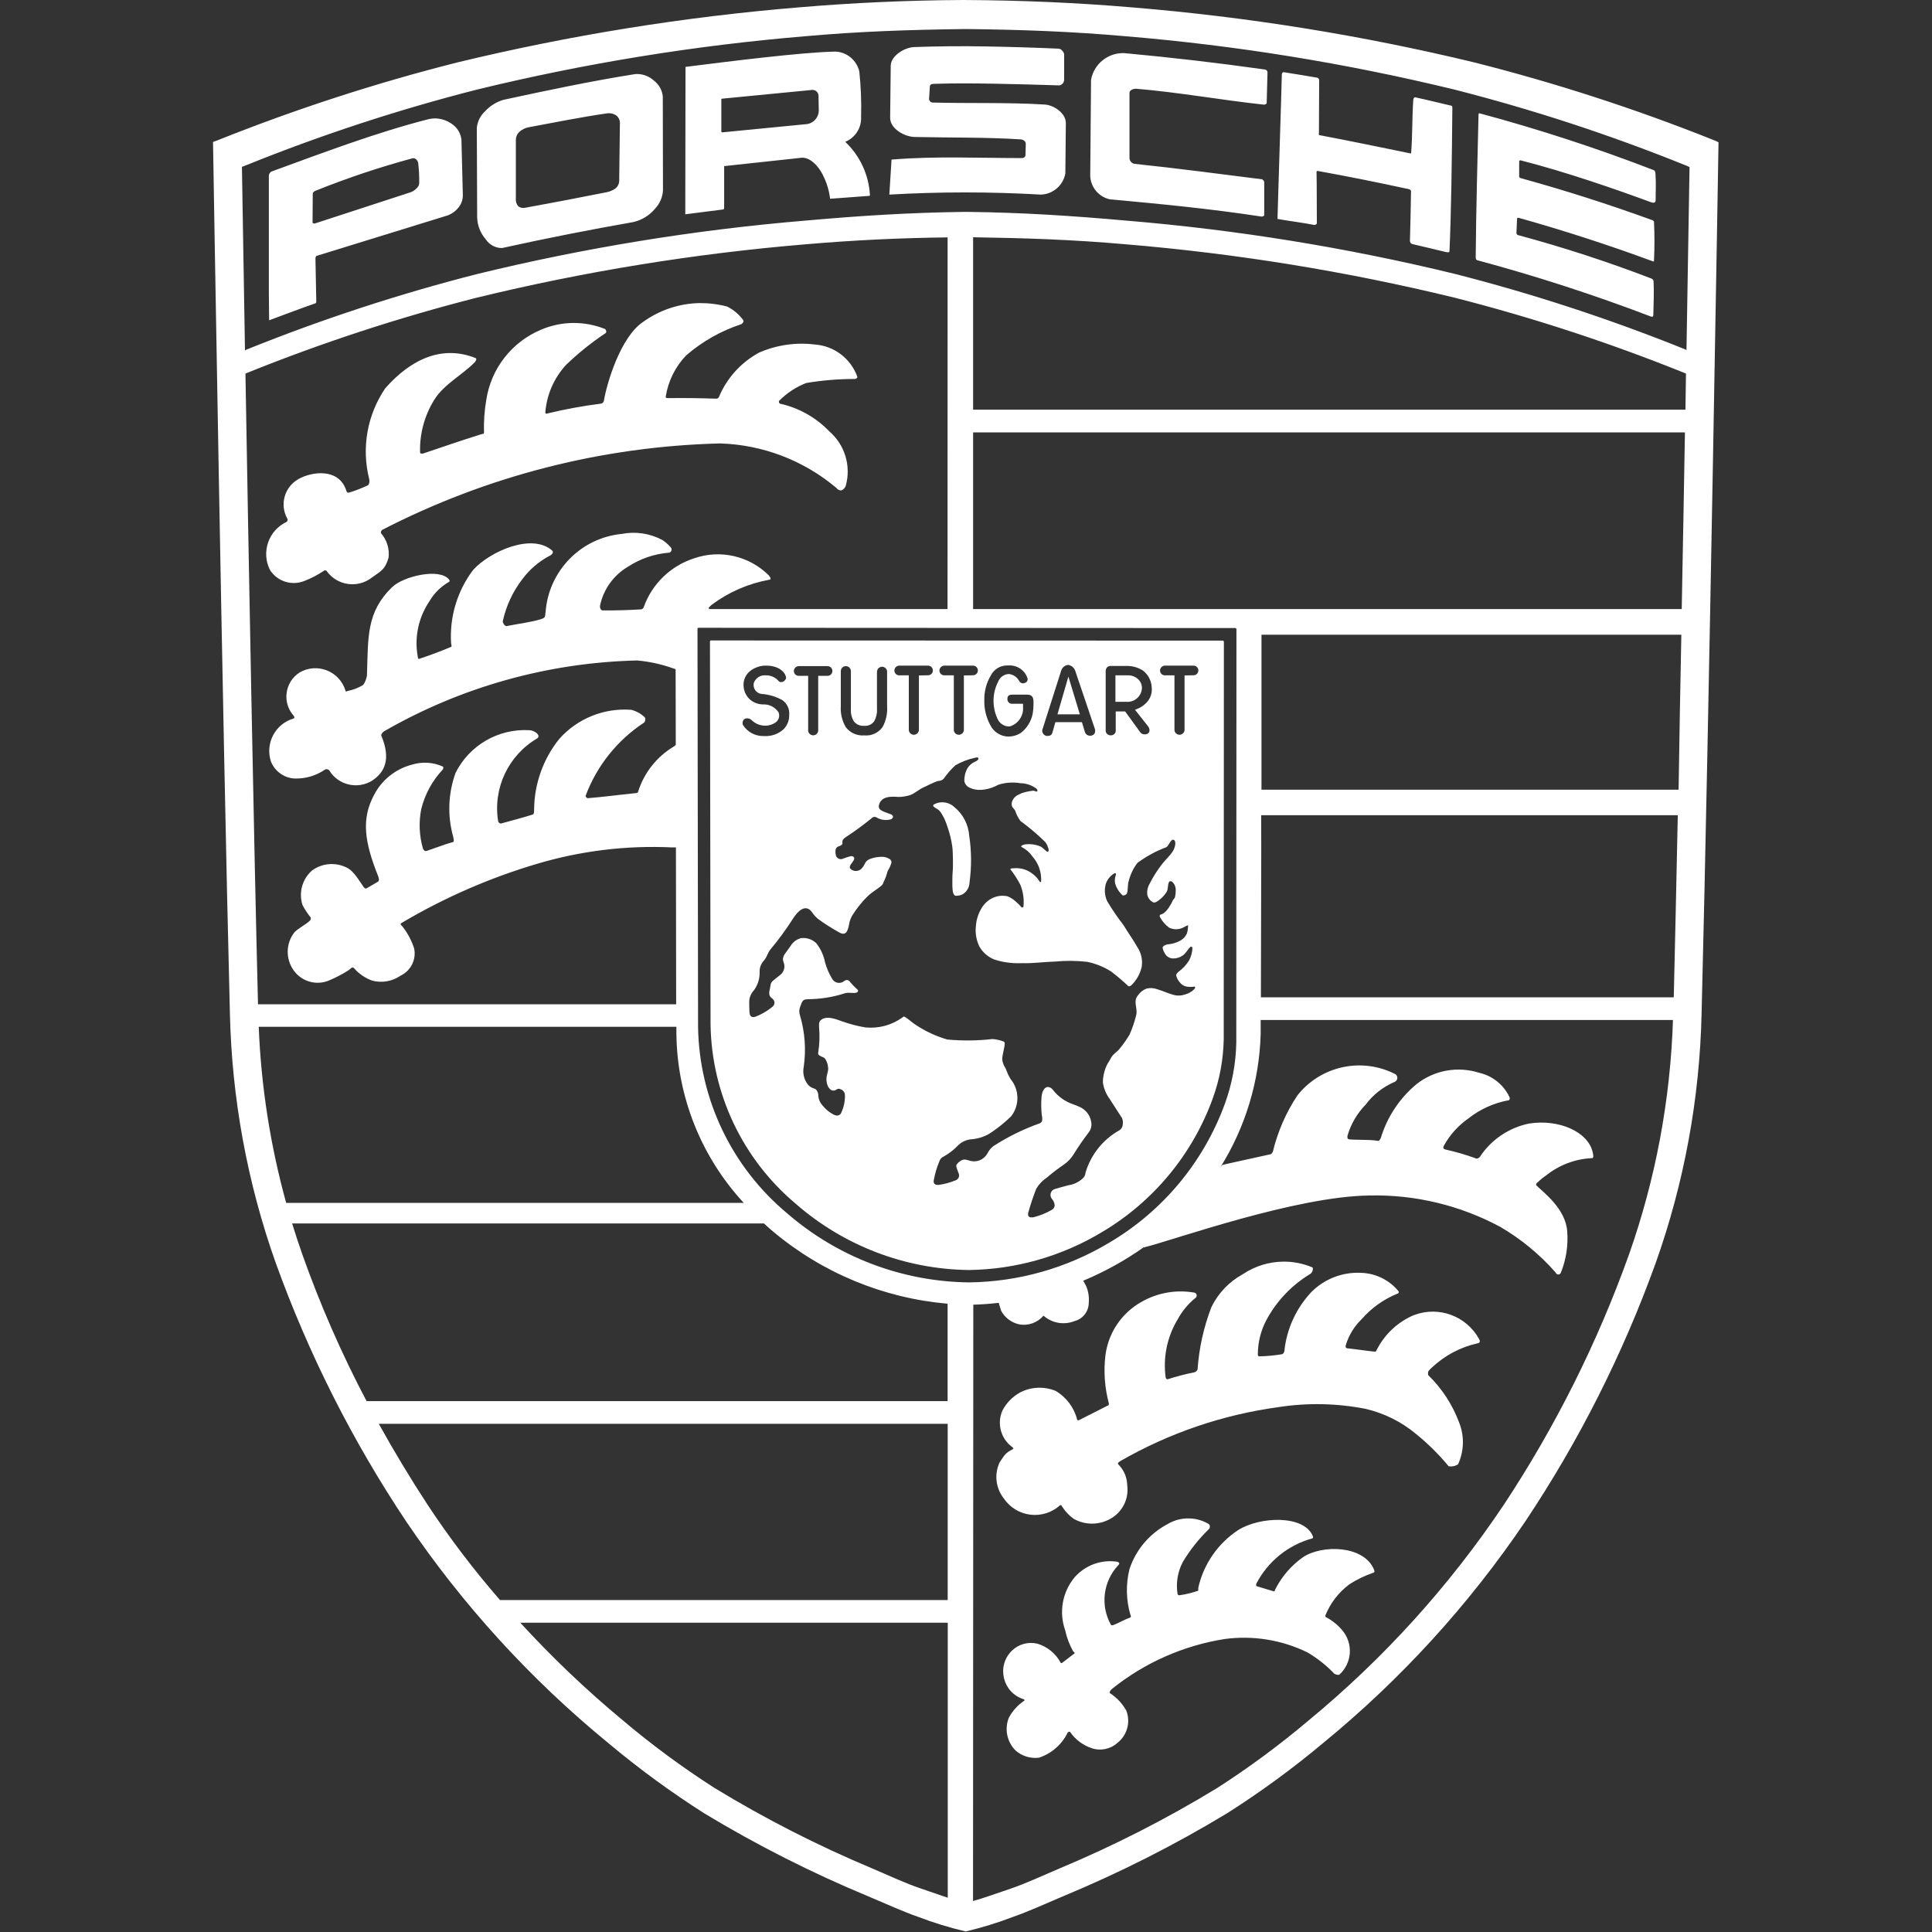 <?xml version="1.0" encoding="UTF-8"?> <svg xmlns="http://www.w3.org/2000/svg" viewBox="0 0 50.00 50.00" data-guides="{&quot;vertical&quot;:[],&quot;horizontal&quot;:[]}"><rect x="0" y="0" width="50.00" height="50.00" fill="#333333" stroke="none"/><defs></defs><path fill="#ffffff" stroke="none" fill-opacity="1" stroke-width="1" stroke-opacity="1" id="tSvg960ef90eb" title="Path 8" d="M24.934 0C23.515 0.007 22.096 0.07 20.682 0.19C17.7 0.436 14.742 0.913 11.834 1.616C9.726 2.149 7.657 2.821 5.638 3.628C5.596 3.643 5.555 3.659 5.513 3.674C5.513 3.674 5.759 18.759 5.95 26.232C6 28.432 6.4 30.61 7.136 32.684C7.987 35.044 9.121 37.292 10.514 39.378C11.97 41.533 13.733 43.465 15.745 45.112C16.532 45.772 17.362 46.379 18.228 46.93C19.587 47.751 21.006 48.469 22.473 49.078C22.958 49.282 23.381 49.477 23.764 49.609C24.165 49.762 24.575 49.888 24.993 49.986C25.41 49.887 25.821 49.761 26.222 49.607C26.601 49.475 27.028 49.282 27.513 49.075C28.979 48.467 30.397 47.749 31.756 46.928C32.623 46.377 33.454 45.77 34.242 45.11C36.254 43.463 38.016 41.532 39.472 39.378C40.865 37.292 41.999 35.044 42.85 32.684C43.587 30.61 43.987 28.432 44.037 26.232C44.227 18.759 44.475 3.682 44.475 3.682C44.436 3.662 44.396 3.644 44.356 3.628C42.337 2.821 40.266 2.149 38.158 1.616C35.25 0.914 32.292 0.438 29.31 0.192C27.896 0.072 26.477 0.008 24.934 0ZM24.934 0.752C24.974 0.752 25.014 0.752 25.053 0.752C26.467 0.769 27.736 0.815 29.142 0.939C32.008 1.178 34.852 1.64 37.648 2.32C39.675 2.837 41.666 3.489 43.606 4.272C43.647 4.287 43.686 4.304 43.725 4.324C43.699 5.903 43.672 7.481 43.646 9.06C43.633 9.052 43.62 9.045 43.606 9.039C41.666 8.257 39.676 7.605 37.65 7.088C34.854 6.408 32.009 5.947 29.142 5.709C27.736 5.584 26.474 5.501 25.059 5.484C25.019 5.484 24.979 5.484 24.939 5.484C23.524 5.503 22.252 5.584 20.846 5.709C17.979 5.949 15.135 6.412 12.34 7.094C10.313 7.612 8.322 8.264 6.381 9.047C6.367 9.053 6.353 9.06 6.34 9.068C6.314 7.485 6.287 5.901 6.261 4.318C6.301 4.302 6.341 4.287 6.381 4.272C8.321 3.489 10.311 2.837 12.338 2.32C15.135 1.639 17.98 1.176 20.848 0.937C22.254 0.812 23.522 0.771 24.934 0.752ZM25.534 1.202C24.908 1.19 24.282 1.196 23.656 1.218C23.404 1.229 23.056 1.446 23.052 1.698C23.047 2.147 23.042 2.597 23.037 3.047C23.033 3.322 23.395 3.539 23.672 3.545C24.635 3.566 25.484 3.549 26.417 3.607C26.486 3.614 26.547 3.655 26.547 3.724C26.544 3.814 26.542 3.905 26.54 3.995C26.546 4.049 26.501 4.095 26.447 4.091C25.361 4.091 24.226 4.038 23.129 4.126C23.07 4.13 23.073 4.116 23.07 4.174C23.054 4.441 23.037 4.707 23.02 4.974C23.019 4.995 23.018 5.015 23.016 5.036C24.322 4.961 25.631 4.961 26.936 5.036C27.25 5.027 27.515 4.799 27.571 4.49C27.575 4.055 27.58 3.62 27.584 3.185C27.584 2.916 27.255 2.718 27.04 2.706C26.12 2.647 25.072 2.679 24.137 2.654C24.082 2.651 24.04 2.604 24.045 2.549C24.051 2.449 24.058 2.348 24.064 2.247C24.064 2.189 24.104 2.172 24.162 2.17C25.087 2.137 26.467 2.181 27.415 2.21C27.486 2.198 27.539 2.136 27.54 2.064C27.54 1.844 27.54 1.624 27.54 1.404C27.54 1.369 27.473 1.264 27.409 1.262C27.409 1.262 27.409 1.261 27.409 1.26C26.784 1.232 26.159 1.213 25.534 1.202ZM21.619 1.335C20.738 1.352 18.826 1.595 17.741 1.731C17.739 2.987 17.737 4.243 17.735 5.498C17.735 5.514 17.735 5.53 17.735 5.546C18.061 5.505 18.387 5.463 18.713 5.421C18.722 5.42 18.729 5.416 18.734 5.409C18.739 5.403 18.741 5.396 18.741 5.388C18.741 5.025 18.741 4.662 18.741 4.299C19.398 4.228 20.055 4.157 20.713 4.086C20.886 4.055 21.088 4.182 21.246 4.438C21.373 4.655 21.453 4.895 21.483 5.144C21.808 5.12 22.132 5.096 22.456 5.072C22.477 5.072 22.518 5.072 22.514 5.051C22.485 4.526 22.257 4.032 21.875 3.67C22.136 3.564 22.3 3.305 22.285 3.024C22.296 2.632 22.28 2.24 22.239 1.85C22.171 1.557 21.915 1.346 21.619 1.335ZM29.096 1.375C28.677 1.359 28.31 1.654 28.236 2.066C28.229 2.896 28.222 3.725 28.215 4.555C28.228 4.845 28.432 5.09 28.715 5.157C29.985 5.276 31.235 5.39 32.651 5.605C32.674 5.605 32.718 5.59 32.718 5.569C32.718 5.28 32.718 4.992 32.718 4.703C32.718 4.684 32.676 4.645 32.661 4.64C31.716 4.522 30.468 4.355 29.352 4.239C29.284 4.222 29.235 4.163 29.231 4.093C29.231 3.529 29.231 2.965 29.231 2.401C29.231 2.331 29.335 2.293 29.406 2.297C30.508 2.389 31.605 2.589 32.705 2.708C32.734 2.712 32.78 2.693 32.782 2.664C32.789 2.399 32.796 2.134 32.803 1.868C32.8 1.835 32.776 1.807 32.743 1.8C31.531 1.629 30.316 1.487 29.096 1.375ZM33.22 1.868C33.195 1.868 33.174 1.897 33.174 1.92C33.161 2.491 33.08 4.955 33.063 5.611C33.063 5.63 33.063 5.649 33.063 5.667C33.386 5.723 33.742 5.767 34.007 5.821C34.036 5.825 34.08 5.805 34.08 5.776C34.076 5.344 34.08 4.843 34.072 4.451C34.072 4.424 34.084 4.422 34.113 4.426C34.881 4.565 35.646 4.718 36.408 4.884C36.425 4.884 36.517 4.899 36.517 4.947C36.51 5.399 36.502 5.78 36.489 6.232C36.488 6.269 36.511 6.302 36.546 6.315C36.848 6.384 37.135 6.455 37.42 6.523C37.498 6.54 37.51 6.525 37.512 6.498C37.558 5.559 37.575 4.053 37.587 2.783C37.587 2.766 37.581 2.741 37.566 2.737C37.248 2.664 36.948 2.587 36.623 2.518C36.594 2.512 36.577 2.56 36.575 2.591C36.544 3.055 36.556 3.487 36.521 3.949C36.521 3.966 36.521 3.974 36.502 3.97C35.731 3.812 34.909 3.641 34.144 3.497C34.123 3.493 34.132 3.455 34.134 3.433C34.136 2.979 34.138 2.526 34.14 2.072C34.138 2.042 34.116 2.016 34.086 2.01C33.797 1.96 33.508 1.913 33.22 1.868ZM16.524 1.916C16.499 1.915 16.473 1.915 16.447 1.916C15.316 2.095 14.179 2.335 13.032 2.583C12.848 2.636 12.682 2.739 12.553 2.881C12.432 2.992 12.356 3.144 12.34 3.308C12.343 4.084 12.346 4.86 12.349 5.636C12.357 5.84 12.435 6.036 12.569 6.19C12.662 6.334 12.823 6.421 12.994 6.419C14.123 6.17 15.257 5.946 16.395 5.746C16.614 5.695 16.81 5.573 16.953 5.401C17.076 5.27 17.149 5.101 17.158 4.922C17.156 4.114 17.155 3.307 17.153 2.499C17.139 2.336 17.055 2.186 16.924 2.087C16.815 1.986 16.675 1.927 16.524 1.916ZM21.017 2.326C21.102 2.322 21.176 2.385 21.183 2.47C21.186 2.602 21.188 2.733 21.19 2.864C21.187 3.034 21.065 3.178 20.898 3.21C20.161 3.282 19.424 3.354 18.686 3.426C18.68 3.421 18.674 3.415 18.668 3.41C18.668 3.127 18.668 2.844 18.668 2.562C18.674 2.559 18.68 2.556 18.686 2.554C19.458 2.479 20.229 2.404 21 2.329C21.006 2.328 21.011 2.328 21.017 2.326ZM15.768 2.93C15.825 2.932 15.881 2.948 15.931 2.976C16.006 3.024 16.049 3.108 16.043 3.197C16.037 3.686 16.031 4.175 16.025 4.663C16.029 4.749 15.99 4.83 15.922 4.882C15.848 4.933 15.762 4.966 15.673 4.98C14.982 5.118 14.289 5.25 13.596 5.376C13.533 5.391 13.466 5.379 13.413 5.34C13.364 5.282 13.342 5.207 13.35 5.132C13.35 4.628 13.35 4.124 13.35 3.62C13.351 3.544 13.381 3.472 13.434 3.418C13.504 3.354 13.59 3.31 13.684 3.293C14.288 3.18 15.079 3.024 15.7 2.935C15.722 2.931 15.745 2.93 15.768 2.93ZM38.283 2.93C38.282 2.931 38.281 2.932 38.281 2.933C38.264 2.933 38.264 2.958 38.264 2.972C38.235 4.234 38.202 5.403 38.191 6.665C38.191 6.692 38.204 6.727 38.229 6.734C39.751 7.143 41.251 7.629 42.723 8.191C42.79 8.214 42.788 8.164 42.788 8.146C42.794 7.858 42.809 7.567 42.794 7.279C42.79 7.249 42.77 7.222 42.742 7.21C41.61 6.775 40.456 6.399 39.285 6.084C39.261 6.076 39.245 6.054 39.245 6.03C39.251 5.905 39.256 5.78 39.262 5.655C39.262 5.638 39.291 5.634 39.307 5.638C40.481 5.968 41.642 6.344 42.786 6.767C42.806 6.773 42.806 6.746 42.806 6.727C42.821 6.403 42.821 6.077 42.806 5.753C42.805 5.728 42.788 5.706 42.765 5.699C41.643 5.29 40.505 4.927 39.353 4.609C39.337 4.605 39.316 4.588 39.316 4.572C39.316 4.438 39.316 4.305 39.316 4.172C39.316 4.155 39.343 4.145 39.359 4.151C40.534 4.451 41.825 4.901 42.723 5.232C42.802 5.261 42.848 5.249 42.848 5.176C42.848 4.849 42.861 4.826 42.844 4.501C42.84 4.459 42.836 4.418 42.798 4.403C41.32 3.832 39.812 3.341 38.283 2.93ZM11.27 3.064C11.211 3.063 11.152 3.07 11.095 3.083C9.741 3.428 8.381 3.945 7.021 4.441C6.983 4.464 6.96 4.505 6.958 4.549C6.958 5.567 6.958 6.584 6.958 7.602C6.96 7.831 6.963 8.06 6.965 8.289C6.965 8.289 7.946 7.921 8.158 7.852C8.185 7.844 8.185 7.817 8.185 7.787C8.178 7.426 8.171 7.065 8.164 6.704C8.164 6.673 8.168 6.627 8.198 6.621C9.326 6.273 10.454 5.924 11.582 5.576C11.696 5.534 11.796 5.461 11.87 5.365C11.943 5.273 11.982 5.158 11.978 5.04C11.966 4.566 11.954 4.092 11.942 3.618C11.925 3.451 11.834 3.301 11.695 3.208C11.57 3.119 11.422 3.069 11.27 3.064ZM10.674 4.097C10.749 4.076 10.82 4.161 10.824 4.228C10.844 4.401 10.852 4.575 10.849 4.749C10.847 4.843 10.711 4.951 10.62 4.978C9.798 5.246 8.976 5.514 8.154 5.782C8.131 5.79 8.089 5.782 8.089 5.757C8.091 5.508 8.092 5.26 8.094 5.011C8.094 4.976 8.135 4.947 8.168 4.936C8.986 4.607 9.823 4.327 10.674 4.097ZM25.184 6.14C26.544 6.161 27.779 6.202 29.142 6.323C32.008 6.562 34.851 7.024 37.645 7.704C39.673 8.221 41.664 8.873 43.604 9.656C43.614 9.66 43.624 9.665 43.633 9.67C43.628 9.981 43.623 10.292 43.619 10.603C37.474 10.603 31.329 10.603 25.184 10.603C25.184 9.116 25.184 7.628 25.184 6.14ZM24.524 6.144C24.523 9.35 24.523 12.556 24.522 15.762C22.476 15.762 20.43 15.762 18.384 15.762C18.295 15.754 18.353 15.714 18.416 15.654C18.855 15.325 19.365 15.103 19.905 15.004C19.951 15 19.963 14.975 19.898 14.892C19.391 14.385 18.638 14.214 17.962 14.45C17.357 14.645 16.877 15.109 16.662 15.706C16.653 15.745 16.618 15.772 16.579 15.771C16.253 15.791 15.926 15.8 15.6 15.798C15.548 15.798 15.523 15.731 15.527 15.681C15.613 15.26 15.872 14.894 16.241 14.673C16.564 14.46 16.936 14.332 17.322 14.302C17.378 14.285 17.4 14.217 17.364 14.171C17.3 14.097 17.227 14.032 17.145 13.977C16.824 13.804 16.453 13.748 16.095 13.817C15.038 13.919 14.206 14.765 14.121 15.825C14.1 15.95 14.133 15.979 14.011 16.02C13.777 16.1 13.34 16.154 13.107 16.204C13.065 16.21 13.002 16.114 13.013 16.073C13.1 15.677 13.273 15.306 13.521 14.985C13.71 14.732 13.953 14.525 14.233 14.379C14.288 14.352 14.338 14.288 14.288 14.246C13.761 13.788 12.682 14.271 12.246 14.748C11.835 15.291 11.632 15.963 11.674 16.643C11.674 16.677 11.703 16.729 11.674 16.741C11.401 16.857 11.123 16.961 10.841 17.053C10.816 17.06 10.812 16.995 10.807 16.97C10.724 16.478 10.834 15.973 11.114 15.56C11.236 15.351 11.411 15.178 11.622 15.058C11.643 15.046 11.638 15.021 11.622 15C11.382 14.69 10.437 14.912 10.147 15.196C9.481 15.845 9.529 16.477 9.497 17.48C9.495 17.528 9.435 17.712 9.381 17.737C9.262 17.807 9.133 17.856 8.998 17.882C8.954 17.895 8.95 17.912 8.939 17.868C8.785 17.367 8.204 17.14 7.752 17.405C7.373 17.649 7.297 18.172 7.592 18.514C7.623 18.549 7.633 18.584 7.585 18.599C7.116 18.743 6.858 19.245 7.013 19.711C7.115 19.965 7.356 20.136 7.629 20.148C7.903 20.156 8.173 20.077 8.4 19.924C8.44 19.895 8.496 19.904 8.525 19.944C8.759 20.321 9.254 20.436 9.631 20.203C9.968 19.98 10.118 19.634 9.868 19.038C9.854 19.005 9.91 18.943 9.939 18.926C11.934 17.777 14.185 17.147 16.487 17.093C16.811 17.121 17.131 17.192 17.437 17.303C17.453 17.307 17.469 17.312 17.485 17.32C17.486 17.973 17.487 18.627 17.489 19.28C17.467 19.3 17.443 19.317 17.418 19.332C16.991 19.594 16.671 20 16.518 20.477C16.51 20.513 16.506 20.521 16.445 20.527C16.043 20.567 15.614 20.625 15.214 20.657C15.191 20.661 15.148 20.617 15.156 20.594C15.446 19.819 15.975 19.157 16.666 18.703C16.703 18.666 16.711 18.61 16.687 18.564C16.589 18.47 16.468 18.403 16.337 18.37C15.632 18.316 14.943 18.595 14.473 19.124C14.058 19.641 13.829 20.283 13.823 20.946C13.821 20.992 13.829 21.067 13.784 21.081C13.525 21.163 13.24 21.236 12.971 21.311C12.94 21.319 12.898 21.288 12.892 21.254C12.753 20.399 13.156 19.546 13.904 19.109C14.011 19.026 13.825 18.897 13.692 18.897C12.895 18.854 12.148 19.287 11.79 20.001C11.598 20.531 11.576 21.109 11.728 21.652C11.734 21.7 11.768 21.783 11.715 21.796C11.551 21.835 11.164 21.983 11.043 22.021C10.999 22.035 10.97 22.015 10.945 21.958C10.85 21.628 10.835 21.279 10.901 20.942C10.995 20.557 11.188 20.204 11.459 19.915C11.476 19.894 11.482 19.849 11.459 19.838C11.212 19.726 10.932 19.708 10.672 19.786C10.242 19.895 9.88 20.183 9.678 20.578C9.347 21.196 9.433 21.792 9.785 22.671C9.801 22.712 9.822 22.791 9.785 22.816C9.69 22.872 9.595 22.927 9.499 22.983C9.464 23.01 9.433 22.987 9.408 22.952C9.293 22.789 9.149 22.531 8.97 22.452C8.683 22.309 8.339 22.337 8.079 22.525C7.823 22.747 7.725 23.1 7.829 23.422C7.887 23.535 7.957 23.641 8.037 23.739C8.058 23.768 8.035 23.814 8.01 23.837C7.887 23.945 7.719 24.024 7.619 24.129C7.396 24.415 7.388 24.814 7.598 25.11C7.808 25.41 8.202 25.517 8.535 25.366C8.703 25.294 8.864 25.209 9.018 25.112C9.075 25.074 9.112 25.005 9.164 25.059C9.29 25.203 9.451 25.313 9.631 25.378C9.883 25.446 10.153 25.398 10.368 25.249C10.633 25.123 10.778 24.832 10.718 24.545C10.652 24.342 10.552 24.151 10.42 23.983C10.351 23.91 10.347 23.914 10.42 23.87C11.507 23.229 12.668 22.722 13.877 22.362C15.018 22.02 16.208 21.874 17.397 21.931C17.429 21.931 17.461 21.931 17.493 21.931C17.495 23.284 17.497 24.637 17.499 25.991C13.892 25.991 10.285 25.991 6.677 25.991C6.565 21.548 6.436 14.515 6.352 9.67C6.362 9.665 6.372 9.66 6.381 9.656C8.321 8.873 10.311 8.221 12.338 7.704C15.133 7.024 17.977 6.562 20.844 6.323C22.069 6.217 23.297 6.157 24.526 6.144C24.526 6.144 24.525 6.144 24.524 6.144ZM18.093 7.844C17.574 7.856 17.071 8.024 16.649 8.327C16.054 8.718 15.7 9.937 15.629 10.372C15.621 10.413 15.587 10.444 15.546 10.447C15.072 10.507 14.602 10.594 14.138 10.707C14.123 10.71 14.113 10.687 14.113 10.672C14.149 10.214 14.338 9.781 14.65 9.443C14.967 9.138 15.31 8.862 15.677 8.618C15.704 8.596 15.685 8.525 15.652 8.512C15.117 8.299 14.52 8.308 13.992 8.537C13.242 8.855 12.71 9.538 12.586 10.343C12.537 10.625 12.517 10.911 12.526 11.197C12.53 11.232 12.463 11.234 12.432 11.245C11.919 11.405 11.382 11.593 10.953 11.736C10.932 11.745 10.872 11.741 10.872 11.716C10.856 11.235 10.983 10.76 11.236 10.351C11.486 9.945 11.951 9.716 12.288 9.374C12.311 9.35 12.347 9.283 12.311 9.268C11.457 8.925 10.651 9.277 9.97 10.049C9.504 10.735 9.352 11.586 9.553 12.39C9.572 12.465 9.553 12.546 9.514 12.563C9.359 12.636 9.199 12.698 9.035 12.748C9.004 12.759 8.971 12.739 8.966 12.707C8.773 12.09 8.05 12.211 7.723 12.399C7.363 12.601 7.234 13.056 7.433 13.417C7.454 13.448 7.444 13.49 7.412 13.509C6.948 13.73 6.756 14.29 6.986 14.75C7.175 15.047 7.55 15.167 7.877 15.035C8.057 14.966 8.229 14.876 8.389 14.767C8.41 14.756 8.435 14.76 8.452 14.775C8.724 15.159 9.263 15.235 9.631 14.942C9.87 14.771 9.964 14.742 10.056 14.433C10.083 14.208 10.015 13.982 9.868 13.809C9.843 13.788 9.866 13.725 9.895 13.711C12.602 12.316 15.59 11.552 18.634 11.476C19.739 11.509 20.801 11.915 21.646 12.628C21.675 12.67 21.724 12.694 21.775 12.692C21.827 12.671 21.868 12.628 21.887 12.576C22.032 12.062 21.866 11.512 21.463 11.164C21.118 10.804 20.674 10.555 20.188 10.447C20.163 10.441 20.146 10.387 20.167 10.37C20.365 10.17 20.603 10.014 20.865 9.912C21.281 9.842 21.703 9.807 22.125 9.808C22.154 9.806 22.198 9.777 22.187 9.749C22.019 9.279 21.588 8.952 21.09 8.916C20.599 8.855 20.1 8.927 19.646 9.125C19.178 9.378 18.81 9.785 18.605 10.276C18.593 10.302 18.567 10.318 18.538 10.318C18.126 10.303 17.714 10.298 17.301 10.303C17.272 10.303 17.228 10.303 17.228 10.274C17.289 9.869 17.474 9.492 17.759 9.197C18.174 8.838 18.655 8.565 19.176 8.393C19.215 8.381 19.259 8.319 19.236 8.287C19.127 8.137 18.984 8.016 18.817 7.933C18.582 7.871 18.339 7.842 18.093 7.844ZM25.184 11.191C31.325 11.191 37.466 11.191 43.606 11.191C43.581 12.619 43.554 14.175 43.523 15.762C37.41 15.762 31.297 15.762 25.184 15.762C25.184 14.238 25.184 12.714 25.184 11.191ZM18.08 16.247C22.708 16.25 27.336 16.252 31.964 16.254C31.981 16.252 31.996 16.264 31.999 16.281C31.998 19.848 31.996 23.415 31.995 26.982C31.985 27.525 31.884 28.063 31.697 28.573C31.144 30.082 30.084 31.352 28.698 32.166C27.602 32.821 26.351 33.174 25.074 33.188C23.343 33.167 21.675 32.533 20.367 31.397C18.938 30.204 18.098 28.448 18.066 26.586C18.061 23.153 18.056 19.72 18.051 16.287C18.051 16.26 18.053 16.247 18.08 16.247ZM32.647 16.427C36.269 16.427 39.891 16.427 43.513 16.427C43.487 17.77 43.46 19.126 43.442 20.438C39.843 20.438 36.245 20.438 32.647 20.438C32.647 19.4 32.647 18.362 32.647 17.324C32.647 17.025 32.647 16.726 32.647 16.427ZM18.403 16.575C18.376 16.575 18.374 16.585 18.374 16.612C18.379 19.912 18.384 23.212 18.389 26.511C18.415 28.301 19.216 29.991 20.584 31.145C21.826 32.235 23.416 32.846 25.068 32.868C26.288 32.853 27.481 32.513 28.525 31.883C29.851 31.096 30.862 29.875 31.387 28.425C31.565 27.935 31.66 27.418 31.67 26.896C31.672 23.467 31.673 20.037 31.674 16.608C31.673 16.59 31.658 16.578 31.641 16.579C27.228 16.577 22.816 16.576 18.403 16.575ZM27.642 17.208C27.643 17.208 27.643 17.208 27.644 17.208C27.727 17.22 27.797 17.277 27.825 17.355C27.993 17.852 28.161 18.348 28.329 18.845C28.35 18.892 28.348 18.945 28.323 18.991C28.296 19.024 28.254 19.042 28.211 19.04C28.152 19.042 28.099 19.005 28.079 18.949C28.053 18.862 28.027 18.775 28 18.689C27.771 18.689 27.542 18.689 27.313 18.689C27.288 18.777 27.263 18.866 27.238 18.955C27.217 19.038 27.155 19.047 27.09 19.047C27.053 19.041 27.019 19.02 26.998 18.988C26.974 18.958 26.966 18.917 26.978 18.88C27.139 18.375 27.3 17.869 27.461 17.364C27.483 17.279 27.555 17.217 27.642 17.208ZM26.053 17.222C26.069 17.221 26.085 17.221 26.101 17.222C26.319 17.208 26.52 17.342 26.59 17.549C26.608 17.601 26.578 17.657 26.526 17.672C26.474 17.699 26.41 17.681 26.38 17.63C26.326 17.525 26.223 17.454 26.105 17.443C25.979 17.451 25.87 17.533 25.828 17.651C25.755 17.794 25.715 17.953 25.713 18.114C25.709 18.277 25.742 18.439 25.809 18.588C25.86 18.721 25.989 18.806 26.13 18.801C26.351 18.736 26.495 18.524 26.476 18.295C26.476 18.268 26.476 18.241 26.476 18.214C26.382 18.214 26.288 18.214 26.195 18.214C26.122 18.217 26.064 18.154 26.072 18.082C26.072 18.035 26.086 17.978 26.195 17.978C26.328 17.978 26.461 17.978 26.594 17.978C26.728 17.978 26.747 18.078 26.747 18.166C26.749 18.272 26.741 18.378 26.724 18.482C26.682 18.678 26.571 18.853 26.411 18.974C26.317 19.031 26.209 19.061 26.099 19.063C25.897 19.06 25.714 18.943 25.626 18.761C25.52 18.563 25.467 18.34 25.474 18.116C25.47 17.893 25.527 17.674 25.641 17.483C25.719 17.326 25.878 17.226 26.053 17.222ZM19.83 17.226C19.832 17.226 19.835 17.226 19.838 17.226C20.219 17.231 20.344 17.458 20.344 17.539C20.344 17.612 20.217 17.705 20.146 17.62C20.064 17.526 19.944 17.474 19.819 17.478C19.681 17.464 19.552 17.547 19.507 17.678C19.48 17.811 19.569 17.939 19.703 17.959C19.898 17.971 20.089 18.028 20.259 18.126C20.258 18.126 20.257 18.126 20.257 18.126C20.374 18.213 20.438 18.355 20.425 18.501C20.429 18.636 20.378 18.767 20.286 18.866C20.148 18.996 19.961 19.062 19.771 19.049C19.55 19.057 19.341 18.946 19.224 18.757C19.215 18.736 19.203 18.626 19.294 18.595C19.357 18.58 19.423 18.601 19.465 18.649C19.554 18.731 19.669 18.777 19.79 18.78C19.902 18.784 20.012 18.747 20.098 18.676C20.163 18.613 20.183 18.517 20.148 18.434C20.06 18.3 19.907 18.223 19.746 18.23C19.613 18.23 19.485 18.177 19.388 18.084C19.283 17.976 19.231 17.827 19.244 17.676C19.258 17.537 19.335 17.412 19.453 17.337C19.564 17.263 19.696 17.224 19.83 17.226ZM23.264 17.226C23.265 17.226 23.266 17.226 23.266 17.226C23.27 17.226 23.275 17.226 23.279 17.226C23.525 17.226 23.772 17.226 24.018 17.226C24.114 17.226 24.174 17.331 24.126 17.414C24.104 17.453 24.063 17.476 24.018 17.476C23.939 17.478 23.86 17.479 23.781 17.48C23.781 17.954 23.781 18.427 23.781 18.901C23.768 19.001 23.652 19.05 23.571 18.989C23.543 18.968 23.525 18.936 23.52 18.901C23.52 18.427 23.52 17.953 23.52 17.478C23.44 17.478 23.359 17.478 23.279 17.478C23.183 17.484 23.116 17.383 23.16 17.297C23.18 17.257 23.22 17.231 23.264 17.226ZM24.43 17.226C24.431 17.226 24.432 17.226 24.433 17.226C24.437 17.226 24.441 17.226 24.445 17.226C24.691 17.226 24.937 17.226 25.182 17.226C25.279 17.226 25.339 17.331 25.291 17.414C25.268 17.453 25.227 17.476 25.182 17.476C25.103 17.478 25.024 17.479 24.945 17.48C24.945 17.954 24.945 18.427 24.945 18.901C24.932 19.001 24.816 19.05 24.735 18.989C24.707 18.968 24.689 18.936 24.685 18.901C24.685 18.427 24.685 17.953 24.685 17.478C24.605 17.478 24.525 17.478 24.445 17.478C24.349 17.484 24.283 17.383 24.326 17.297C24.346 17.257 24.386 17.231 24.43 17.226ZM30.137 17.226C30.139 17.226 30.14 17.226 30.141 17.226C30.145 17.226 30.15 17.226 30.154 17.226C30.399 17.226 30.644 17.226 30.889 17.226C30.985 17.226 31.045 17.331 30.997 17.414C30.975 17.453 30.934 17.476 30.889 17.476C30.811 17.478 30.733 17.479 30.656 17.48C30.656 17.954 30.656 18.427 30.656 18.901C30.643 19.001 30.527 19.05 30.446 18.989C30.418 18.968 30.4 18.936 30.395 18.901C30.395 18.427 30.395 17.953 30.395 17.478C30.315 17.478 30.234 17.478 30.154 17.478C30.058 17.484 29.991 17.383 30.035 17.297C30.055 17.257 30.095 17.231 30.137 17.226ZM28.727 17.235C28.735 17.234 28.744 17.234 28.752 17.235C28.884 17.235 29.016 17.235 29.148 17.235C29.301 17.23 29.452 17.272 29.581 17.355C29.715 17.459 29.797 17.616 29.806 17.785C29.824 17.938 29.77 18.09 29.658 18.197C29.59 18.267 29.507 18.32 29.415 18.353C29.401 18.358 29.387 18.363 29.373 18.368C29.483 18.507 29.592 18.645 29.702 18.784C29.732 18.816 29.748 18.858 29.75 18.901C29.746 18.968 29.702 19.005 29.625 19.005C29.579 19.007 29.535 18.986 29.508 18.949C29.378 18.77 29.248 18.591 29.119 18.412C29.038 18.412 28.956 18.412 28.875 18.412C28.875 18.571 28.875 18.731 28.875 18.89C28.886 18.968 28.822 19.036 28.744 19.03C28.667 19.033 28.606 18.967 28.615 18.89C28.615 18.387 28.615 17.882 28.615 17.378C28.613 17.341 28.624 17.304 28.648 17.274C28.669 17.252 28.697 17.238 28.727 17.235ZM20.667 17.239C20.669 17.239 20.671 17.239 20.673 17.239C20.921 17.239 21.169 17.239 21.417 17.239C21.514 17.239 21.574 17.344 21.526 17.428C21.503 17.467 21.462 17.491 21.417 17.491C21.336 17.491 21.256 17.491 21.175 17.491C21.175 17.966 21.175 18.441 21.175 18.916C21.163 19.016 21.046 19.065 20.966 19.003C20.938 18.982 20.919 18.95 20.915 18.916C20.915 18.441 20.915 17.966 20.915 17.491C20.834 17.491 20.754 17.491 20.673 17.491C20.577 17.493 20.514 17.391 20.56 17.306C20.582 17.267 20.622 17.242 20.667 17.239ZM21.881 17.239C21.883 17.239 21.884 17.239 21.885 17.239C21.96 17.236 22.022 17.297 22.021 17.372C22.021 17.699 22.021 18.026 22.021 18.353C22.014 18.463 22.04 18.573 22.098 18.668C22.161 18.749 22.26 18.793 22.362 18.784C22.464 18.794 22.563 18.75 22.623 18.668C22.677 18.573 22.703 18.464 22.696 18.355C22.696 18.027 22.696 17.698 22.696 17.37C22.696 17.37 22.697 17.37 22.698 17.37C22.71 17.27 22.827 17.221 22.907 17.282C22.935 17.303 22.954 17.335 22.958 17.37C22.958 17.67 22.958 17.97 22.958 18.27C22.972 18.459 22.932 18.649 22.841 18.816C22.733 18.968 22.552 19.05 22.366 19.032C22.18 19.047 21.999 18.966 21.887 18.816C21.791 18.651 21.747 18.46 21.76 18.27C21.76 17.97 21.76 17.67 21.76 17.37C21.76 17.302 21.813 17.244 21.881 17.239ZM28.867 17.478C28.867 17.706 28.867 17.934 28.867 18.162C28.957 18.162 29.047 18.162 29.137 18.162C29.356 18.186 29.548 18.019 29.554 17.799C29.552 17.712 29.513 17.63 29.448 17.572C29.374 17.506 29.276 17.472 29.177 17.478C29.074 17.478 28.97 17.478 28.867 17.478ZM27.65 17.51C27.556 17.835 27.462 18.161 27.367 18.486C27.56 18.486 27.753 18.486 27.946 18.486C27.848 18.161 27.749 17.835 27.65 17.51ZM25.276 19.603C25.299 19.603 25.32 19.607 25.322 19.626C25.326 19.663 25.289 19.686 25.234 19.713C25.154 19.747 25.085 19.805 25.039 19.88C24.981 19.983 24.953 20.101 24.957 20.219C24.973 20.291 25.022 20.352 25.089 20.384C25.181 20.427 25.282 20.447 25.384 20.442C25.542 20.433 25.695 20.388 25.832 20.311C26.018 20.251 26.215 20.237 26.407 20.269C26.552 20.271 26.693 20.317 26.811 20.401C26.861 20.436 26.853 20.48 26.834 20.484C26.805 20.494 26.774 20.459 26.742 20.463C26.642 20.473 26.543 20.494 26.447 20.525C26.322 20.582 26.265 20.602 26.205 20.713C26.181 20.76 26.176 20.814 26.19 20.865C26.211 20.915 26.263 20.948 26.274 20.984C26.304 21.077 26.349 21.165 26.407 21.244C26.426 21.262 26.447 21.278 26.47 21.292C26.677 21.447 26.873 21.616 27.057 21.798C27.097 21.857 27.125 21.922 27.14 21.992C27.146 22.017 27.125 22.054 27.103 22.044C27.076 22.026 27.051 22.006 27.028 21.983C26.996 21.95 26.959 21.922 26.917 21.902C26.801 21.855 26.675 21.837 26.551 21.85C26.494 21.85 26.382 21.9 26.447 21.925C26.557 21.981 26.651 22.064 26.721 22.167C26.878 22.344 26.958 22.576 26.944 22.812C26.944 22.825 26.919 22.833 26.913 22.825C26.859 22.735 26.787 22.658 26.701 22.598C26.574 22.505 26.42 22.46 26.263 22.469C26.232 22.471 26.138 22.469 26.149 22.498C26.247 22.622 26.332 22.755 26.405 22.896C26.48 23.077 26.508 23.275 26.486 23.47C26.484 23.481 26.445 23.491 26.438 23.481C26.39 23.423 26.336 23.37 26.278 23.323C26.22 23.271 26.154 23.229 26.082 23.198C25.938 23.164 25.787 23.185 25.657 23.256C25.542 23.319 25.448 23.415 25.387 23.531C25.313 23.662 25.268 23.808 25.257 23.958C25.234 24.141 25.265 24.327 25.345 24.493C25.433 24.65 25.573 24.771 25.741 24.835C25.965 24.906 26.201 24.937 26.436 24.926C26.726 24.937 27.015 24.893 27.305 24.885C27.579 24.859 27.855 24.861 28.129 24.891C28.351 24.935 28.563 25.02 28.754 25.141C28.91 25.26 29.06 25.387 29.202 25.522C29.219 25.534 29.256 25.516 29.275 25.503C29.412 25.372 29.507 25.203 29.548 25.018C29.575 24.838 29.533 24.655 29.431 24.506C29.333 24.328 29.189 24.131 29.077 23.943C28.924 23.746 28.784 23.541 28.656 23.327C28.587 23.183 28.575 23.019 28.621 22.866C28.661 22.754 28.74 22.659 28.844 22.6C28.867 22.585 28.89 22.612 28.879 22.644C28.849 22.718 28.844 22.799 28.863 22.877C28.898 22.989 28.962 23.089 29.048 23.168C29.075 23.189 29.146 23.158 29.163 23.125C29.2 23.035 29.177 22.896 29.21 22.804C29.253 22.633 29.329 22.473 29.435 22.333C29.665 22.163 29.917 22.025 30.185 21.925C30.254 21.886 30.297 21.706 30.375 21.735C30.452 21.763 30.41 21.944 30.352 22.031C30.268 22.16 30.171 22.239 30.079 22.356C29.954 22.517 29.844 22.689 29.752 22.871C29.701 22.957 29.68 23.057 29.692 23.156C29.71 23.241 29.766 23.312 29.843 23.352C29.889 23.372 29.948 23.331 29.989 23.3C30.069 23.241 30.138 23.169 30.191 23.085C30.239 23.006 30.212 22.9 30.258 22.819C30.27 22.8 30.32 22.804 30.335 22.819C30.385 22.864 30.418 22.926 30.427 22.994C30.431 23.073 30.424 23.152 30.406 23.229C30.4 23.245 30.356 23.285 30.341 23.323C30.33 23.352 30.316 23.379 30.3 23.406C30.225 23.537 30.137 23.647 30.039 23.668C30.018 23.67 30.004 23.712 30.018 23.731C30.075 23.839 30.156 23.933 30.254 24.006C30.352 24.055 30.466 24.062 30.57 24.026C30.627 24.01 30.67 23.97 30.735 23.949C30.762 23.941 30.745 23.958 30.745 23.985C30.745 24.046 30.734 24.106 30.714 24.164C30.68 24.236 30.626 24.296 30.558 24.337C30.452 24.397 30.334 24.432 30.212 24.441C30.156 24.451 30.07 24.493 30.091 24.547C30.109 24.611 30.139 24.671 30.179 24.724C30.222 24.771 30.282 24.8 30.345 24.805C30.438 24.809 30.529 24.783 30.606 24.73C30.689 24.676 30.733 24.576 30.806 24.506C30.82 24.493 30.86 24.506 30.86 24.526C30.857 24.641 30.828 24.754 30.774 24.855C30.705 24.967 30.614 25.065 30.508 25.143C30.477 25.17 30.439 25.203 30.439 25.245C30.455 25.31 30.487 25.37 30.531 25.42C30.572 25.478 30.634 25.518 30.704 25.532C30.773 25.545 30.843 25.545 30.912 25.532C30.939 25.532 30.933 25.58 30.91 25.597C30.843 25.665 30.759 25.714 30.666 25.738C30.58 25.767 30.488 25.773 30.4 25.755C30.231 25.713 30.12 25.651 29.954 25.603C29.864 25.569 29.766 25.562 29.673 25.584C29.583 25.618 29.506 25.679 29.452 25.757C29.419 25.795 29.398 25.841 29.39 25.89C29.377 26.022 29.442 26.161 29.4 26.29C29.358 26.457 29.302 26.621 29.231 26.778C29.16 26.898 29.08 27.013 28.992 27.121C28.908 27.234 28.798 27.276 28.742 27.398C28.718 27.444 28.692 27.488 28.663 27.53C28.586 27.677 28.545 27.84 28.542 28.007C28.563 28.164 28.624 28.314 28.719 28.442C28.825 28.606 28.931 28.771 29.038 28.936C29.06 28.99 29.067 29.05 29.056 29.108C29.052 29.169 29.017 29.224 28.965 29.254C28.542 29.492 28.229 29.886 28.092 30.352C28.09 30.361 28.089 30.37 28.088 30.379C28.088 30.382 28.088 30.384 28.088 30.387C28.08 30.419 28.065 30.449 28.044 30.475C27.938 30.583 27.799 30.653 27.648 30.675C27.534 30.706 27.419 30.735 27.305 30.77C27.267 30.78 27.235 30.803 27.213 30.835C27.173 30.899 27.18 30.982 27.232 31.037C27.266 31.079 27.288 31.131 27.294 31.185C27.296 31.216 27.286 31.247 27.267 31.272C27.25 31.291 27.231 31.306 27.209 31.318C27.068 31.398 26.916 31.459 26.759 31.499C26.655 31.522 26.58 31.495 26.613 31.377C26.671 31.17 26.739 30.966 26.817 30.766C26.886 30.649 26.981 30.549 27.094 30.475C27.235 30.354 27.382 30.241 27.536 30.137C27.636 30.068 27.721 29.979 27.784 29.875C27.906 29.677 28.038 29.486 28.179 29.302C28.237 29.225 28.259 29.128 28.24 29.033C28.212 28.863 28.101 28.719 27.944 28.648C27.886 28.622 27.827 28.598 27.767 28.577C27.565 28.508 27.387 28.381 27.255 28.213C27.226 28.168 27.178 28.137 27.125 28.13C26.994 28.134 26.957 28.317 26.953 28.417C26.942 28.564 26.945 28.712 26.961 28.858C26.974 28.907 26.977 28.958 26.969 29.008C26.956 29.044 26.925 29.071 26.888 29.079C26.475 29.227 26.08 29.422 25.711 29.66C25.658 29.7 25.614 29.749 25.58 29.806C25.568 29.826 25.557 29.846 25.545 29.866C25.449 30.026 25.255 30.095 25.08 30.033C25.05 30.024 25.02 30.016 24.989 30.01C24.941 30.005 24.894 30.018 24.855 30.046C24.823 30.066 24.794 30.091 24.77 30.121C24.761 30.132 24.754 30.146 24.749 30.16C24.749 30.164 24.749 30.169 24.749 30.173C24.749 30.178 24.749 30.184 24.749 30.189C24.75 30.201 24.753 30.213 24.758 30.225C24.773 30.266 24.788 30.308 24.803 30.35C24.847 30.426 24.809 30.524 24.724 30.55C24.588 30.605 24.446 30.643 24.301 30.664C24.218 30.675 24.145 30.643 24.166 30.545C24.196 30.376 24.245 30.21 24.312 30.052C24.33 29.994 24.374 29.948 24.43 29.927C24.568 29.848 24.694 29.75 24.803 29.635C24.899 29.544 25.024 29.49 25.155 29.483C25.353 29.466 25.542 29.394 25.701 29.275C25.868 29.159 26.025 29.03 26.17 28.888C26.389 28.604 26.383 28.207 26.157 27.93C26.143 27.905 26.129 27.881 26.115 27.857C26.076 27.794 26.053 27.705 26.02 27.64C25.976 27.575 25.948 27.501 25.938 27.423C25.938 27.282 25.995 27.146 26.003 27.005C26.005 26.982 25.991 26.96 25.97 26.953C25.878 26.918 25.782 26.897 25.684 26.89C25.297 26.935 24.906 26.939 24.518 26.903C24.23 26.82 23.956 26.693 23.706 26.528C23.595 26.459 23.529 26.382 23.416 26.317C23.387 26.301 23.385 26.307 23.358 26.33C23.082 26.53 22.742 26.623 22.402 26.59C22.401 26.59 22.399 26.59 22.398 26.59C22.189 26.555 21.985 26.501 21.785 26.43C21.633 26.374 21.39 26.276 21.244 26.399C21.183 26.451 21.198 26.524 21.198 26.592C21.217 26.804 21.21 27.018 21.177 27.228C21.169 27.25 21.172 27.274 21.183 27.294C21.187 27.299 21.192 27.303 21.196 27.307C21.219 27.324 21.244 27.338 21.271 27.349C21.278 27.351 21.285 27.354 21.292 27.357C21.35 27.378 21.36 27.405 21.396 27.478C21.414 27.518 21.425 27.562 21.429 27.607C21.436 27.65 21.434 27.694 21.423 27.736C21.418 27.763 21.412 27.79 21.404 27.817C21.378 27.91 21.384 28.009 21.421 28.098C21.438 28.143 21.469 28.181 21.508 28.209C21.515 28.212 21.522 28.215 21.529 28.217C21.536 28.22 21.543 28.222 21.55 28.223C21.557 28.224 21.564 28.224 21.571 28.223C21.578 28.223 21.585 28.223 21.592 28.223C21.606 28.22 21.62 28.214 21.633 28.206C21.636 28.205 21.639 28.204 21.642 28.202C21.662 28.185 21.688 28.176 21.715 28.177C21.722 28.179 21.729 28.181 21.735 28.184C21.809 28.2 21.863 28.263 21.867 28.338C21.871 28.497 21.839 28.654 21.771 28.798C21.744 28.86 21.672 28.888 21.61 28.86C21.598 28.856 21.585 28.851 21.573 28.846C21.46 28.786 21.361 28.703 21.281 28.602C21.223 28.538 21.187 28.456 21.179 28.369C21.182 28.307 21.161 28.246 21.121 28.198C21.101 28.183 21.079 28.171 21.054 28.165C20.997 28.148 20.947 28.115 20.909 28.069C20.807 27.94 20.768 27.773 20.8 27.613C20.865 27.167 20.832 26.712 20.704 26.28C20.678 26.207 20.679 26.127 20.709 26.055C20.72 26.025 20.731 25.995 20.742 25.965C20.746 25.954 20.751 25.943 20.757 25.932C20.774 25.898 20.806 25.873 20.844 25.866C20.864 25.862 20.884 25.86 20.904 25.859C21.222 25.858 21.538 25.809 21.842 25.713C21.883 25.698 21.927 25.691 21.971 25.693C22.021 25.696 22.072 25.698 22.123 25.697C22.185 25.697 22.248 25.641 22.173 25.593C22.11 25.537 22.052 25.476 21.998 25.412C21.977 25.373 21.932 25.354 21.89 25.366C21.882 25.369 21.875 25.372 21.869 25.376C21.863 25.38 21.856 25.383 21.85 25.387C21.75 25.474 21.594 25.445 21.533 25.326C21.454 25.195 21.393 25.053 21.352 24.905C21.317 24.724 21.239 24.555 21.125 24.41C21.019 24.309 20.874 24.261 20.73 24.279C20.616 24.309 20.519 24.382 20.459 24.483C20.415 24.544 20.371 24.605 20.328 24.666C20.294 24.706 20.272 24.754 20.263 24.805C20.262 24.817 20.262 24.828 20.263 24.839C20.266 24.862 20.271 24.884 20.28 24.905C20.326 25.018 20.293 25.149 20.198 25.226C20.133 25.278 20.068 25.33 20.003 25.382C19.966 25.414 19.943 25.459 19.94 25.507C19.934 25.549 19.926 25.591 19.915 25.632C19.908 25.663 19.905 25.695 19.909 25.726C19.91 25.734 19.911 25.743 19.913 25.751C19.925 25.785 19.948 25.814 19.978 25.834C19.987 25.842 19.996 25.851 20.005 25.859C20.015 25.87 20.023 25.882 20.03 25.895C20.054 25.944 20.044 26.003 20.005 26.041C19.989 26.056 19.972 26.071 19.955 26.084C19.834 26.178 19.701 26.254 19.559 26.309C19.542 26.316 19.523 26.32 19.505 26.322C19.426 26.328 19.401 26.267 19.396 26.197C19.39 26.105 19.39 26.011 19.39 25.918C19.393 25.811 19.436 25.709 19.509 25.632C19.61 25.497 19.663 25.332 19.659 25.164C19.654 25.066 19.683 24.97 19.742 24.893C19.793 24.838 19.833 24.774 19.861 24.706C19.881 24.656 19.908 24.61 19.942 24.568C20.154 24.314 20.349 24.047 20.527 23.768C20.64 23.589 20.85 23.368 21.021 23.616C21.065 23.683 21.12 23.742 21.183 23.791C21.356 23.916 21.536 24.03 21.723 24.133C21.919 24.243 21.95 24.045 21.983 23.881C21.983 23.879 21.983 23.877 21.983 23.875C22 23.807 22.026 23.742 22.062 23.683C22.18 23.494 22.322 23.321 22.483 23.168C22.573 23.089 22.702 23.01 22.796 22.933C22.833 22.9 22.843 22.896 22.858 22.85C22.877 22.804 22.908 22.746 22.929 22.687C22.95 22.631 22.96 22.573 22.979 22.529C23.02 22.466 23.051 22.397 23.07 22.325C23.07 22.323 23.07 22.321 23.07 22.319C23.071 22.315 23.071 22.312 23.07 22.308C23.07 22.303 23.07 22.299 23.07 22.294C23.068 22.289 23.066 22.284 23.064 22.279C23.055 22.258 23.04 22.241 23.02 22.229C22.957 22.19 22.883 22.171 22.808 22.175C22.806 22.175 22.804 22.175 22.802 22.175C22.696 22.176 22.591 22.198 22.494 22.239C22.443 22.262 22.403 22.302 22.381 22.352C22.36 22.4 22.33 22.445 22.294 22.483C22.22 22.555 22.103 22.561 22.023 22.496C21.973 22.462 21.994 22.406 22.023 22.364C22.05 22.332 22.074 22.297 22.096 22.26C22.105 22.244 22.108 22.226 22.106 22.208C22.106 22.206 22.106 22.203 22.106 22.2C22.105 22.197 22.103 22.193 22.102 22.189C22.099 22.185 22.096 22.181 22.092 22.177C22.065 22.156 22.029 22.15 21.998 22.163C21.939 22.179 21.882 22.197 21.825 22.219C21.744 22.263 21.642 22.213 21.629 22.121C21.621 22.083 21.619 22.044 21.623 22.006C21.626 21.957 21.659 21.915 21.706 21.902C21.748 21.89 21.81 21.867 21.802 21.815C21.8 21.799 21.8 21.783 21.802 21.767C21.806 21.748 21.814 21.731 21.827 21.717C21.845 21.697 21.866 21.679 21.89 21.665C22.12 21.514 22.342 21.351 22.556 21.177C22.589 21.139 22.646 21.13 22.689 21.157C22.696 21.161 22.703 21.165 22.71 21.169C22.807 21.219 22.918 21.234 23.025 21.211C23.063 21.209 23.097 21.184 23.11 21.148C23.11 21.145 23.11 21.141 23.11 21.138C23.11 21.134 23.11 21.131 23.11 21.127C23.109 21.123 23.107 21.119 23.106 21.115C23.104 21.112 23.102 21.109 23.1 21.107C23.08 21.085 23.055 21.07 23.027 21.063C22.986 21.048 22.946 21.034 22.906 21.019C22.868 21.006 22.832 20.988 22.798 20.967C22.755 20.942 22.733 20.892 22.746 20.844C22.794 20.609 23.052 20.607 23.247 20.625C23.25 20.625 23.253 20.625 23.256 20.625C23.355 20.624 23.453 20.608 23.547 20.58C23.672 20.536 23.768 20.44 23.887 20.384C24.006 20.328 24.131 20.265 24.253 20.217C24.291 20.205 24.322 20.213 24.355 20.198C24.384 20.187 24.409 20.169 24.428 20.146C24.514 20.023 24.613 19.909 24.724 19.807C24.877 19.718 25.043 19.653 25.216 19.615C25.236 19.608 25.257 19.604 25.276 19.603ZM24.391 20.763C24.315 20.762 24.239 20.781 24.172 20.817C24.154 20.827 24.141 20.85 24.156 20.867C24.193 20.911 24.258 20.93 24.301 20.971C24.331 20.998 24.356 21.031 24.374 21.067C24.393 21.107 24.424 21.15 24.443 21.192C24.479 21.276 24.51 21.361 24.537 21.448C24.584 21.59 24.619 21.735 24.641 21.883C24.662 22.002 24.655 22.127 24.662 22.248C24.662 22.304 24.662 22.36 24.662 22.417C24.66 22.465 24.66 22.514 24.655 22.562C24.65 22.63 24.647 22.698 24.647 22.767C24.647 22.822 24.647 22.878 24.647 22.933C24.651 23.079 24.674 23.183 24.739 23.183C24.799 23.184 24.859 23.171 24.914 23.143C25.022 23.078 25.089 22.962 25.091 22.835C25.146 22.437 25.144 22.033 25.084 21.636C25.064 21.341 24.923 21.067 24.693 20.882C24.611 20.807 24.504 20.765 24.391 20.763ZM32.639 21.098C36.233 21.098 39.827 21.098 43.421 21.098C43.385 22.816 43.35 24.431 43.317 25.811C39.755 25.811 36.194 25.811 32.632 25.811C32.635 24.519 32.638 23.226 32.641 21.933C32.64 21.655 32.639 21.377 32.639 21.098ZM32.626 26.397C36.183 26.397 39.739 26.397 43.296 26.397C43.23 28.464 42.847 30.509 42.161 32.459C41.343 34.747 40.252 36.927 38.912 38.953C37.513 41.04 35.819 42.913 33.882 44.512C33.125 45.153 32.327 45.743 31.493 46.278C30.187 47.074 28.822 47.769 27.411 48.359C26.944 48.559 26.54 48.746 26.17 48.873C25.768 49.009 25.424 49.134 25.182 49.198C25.182 49.118 25.182 49.039 25.182 48.959C25.184 43.894 25.186 38.83 25.189 33.765C25.409 33.759 25.628 33.743 25.847 33.717C25.857 33.749 25.88 33.836 25.911 33.926C26.006 34.101 26.173 34.227 26.367 34.272C26.605 34.32 26.849 34.234 27.005 34.049C27.226 34.245 27.539 34.299 27.813 34.188C28.027 34.132 28.177 33.937 28.177 33.715C28.191 33.568 28.167 33.419 28.109 33.282C28.084 33.236 28.059 33.191 28.034 33.145C28.579 32.917 29.099 32.631 29.583 32.291C29.597 32.287 29.611 32.282 29.625 32.278C30.402 32.083 33.524 30.964 35.438 30.939C36.618 30.912 37.786 31.192 38.826 31.751C39.359 32.062 39.838 32.456 40.247 32.918C40.259 32.936 40.274 32.976 40.324 32.984C40.355 32.985 40.383 32.967 40.395 32.938C40.532 32.598 40.588 32.23 40.559 31.864C40.517 31.276 39.934 30.852 39.761 30.677C39.755 30.67 39.741 30.633 39.803 30.591C39.87 30.525 39.943 30.466 40.022 30.414C40.356 30.148 40.766 29.994 41.192 29.973C41.255 29.979 41.234 29.889 41.217 29.814C41.096 29.294 40.353 28.956 39.572 29.077C39.047 29.185 38.588 29.497 38.295 29.946C38.281 29.968 38.208 30.002 38.179 29.973C37.928 29.882 37.671 29.807 37.41 29.75C37.316 29.729 37.366 29.658 37.37 29.646C37.525 29.366 37.742 29.126 38.004 28.944C38.303 28.707 38.657 28.547 39.032 28.477C39.078 28.477 39.078 28.415 39.066 28.394C38.916 28.076 38.628 27.843 38.285 27.765C37.728 27.586 37.12 27.695 36.66 28.057C36.22 28.422 35.898 28.91 35.733 29.458C35.704 29.5 35.696 29.533 35.658 29.525C35.452 29.483 34.94 29.51 34.894 29.479C34.863 29.465 34.869 29.417 34.875 29.385C34.962 29.088 35.121 28.816 35.338 28.594C35.533 28.331 35.795 28.126 36.096 27.998C36.175 27.962 36.186 27.855 36.117 27.802C35.248 27.352 34.182 27.582 33.576 28.35C33.282 28.793 33.068 29.284 32.943 29.8C32.938 29.819 32.907 29.875 32.868 29.875C32.515 29.953 32.162 30.03 31.81 30.108C31.752 30.121 31.694 30.134 31.637 30.148C31.622 30.164 31.606 30.18 31.591 30.196C32.235 29.162 32.592 27.976 32.626 26.759C32.626 26.638 32.626 26.517 32.626 26.397ZM6.696 26.574C10.299 26.574 13.902 26.574 17.505 26.574C17.505 26.636 17.505 26.699 17.505 26.761C17.525 28.383 18.146 29.94 19.249 31.131C15.301 31.131 11.354 31.131 7.406 31.131C6.996 29.644 6.757 28.115 6.696 26.574ZM7.56 31.662C11.631 31.662 15.701 31.662 19.771 31.662C19.847 31.733 19.925 31.803 20.005 31.87C21.283 32.943 22.861 33.596 24.524 33.74C24.524 34.58 24.524 35.42 24.524 36.261C19.512 36.261 14.499 36.261 9.487 36.261C8.84 35.034 8.284 33.762 7.821 32.455C7.729 32.193 7.642 31.929 7.56 31.662ZM29.604 32.266C29.597 32.274 29.59 32.282 29.583 32.291C29.582 32.291 29.58 32.291 29.579 32.291C29.578 32.289 29.576 32.288 29.575 32.287C29.585 32.28 29.596 32.273 29.604 32.266ZM33.224 32.651C32.848 32.652 32.48 32.764 32.168 32.974C31.814 33.167 31.528 33.465 31.351 33.828C31.152 34.345 31.031 34.889 30.993 35.442C30.978 35.476 30.95 35.503 30.914 35.515C30.678 35.561 30.445 35.622 30.216 35.696C30.193 35.694 30.174 35.677 30.168 35.654C30.095 35.129 30.205 34.594 30.481 34.14C30.595 33.93 30.749 33.744 30.935 33.593C30.985 33.56 30.981 33.486 30.928 33.459C30.919 33.455 30.91 33.452 30.899 33.451C30.436 33.372 29.959 33.456 29.55 33.688C29.032 33.974 28.682 34.49 28.608 35.078C28.559 35.492 28.589 35.911 28.696 36.315C28.696 36.327 28.708 36.371 28.663 36.379C28.504 36.456 28.075 36.681 27.923 36.754C27.913 36.758 27.884 36.764 27.877 36.742C27.799 36.428 27.598 36.16 27.319 35.996C27.018 35.873 26.678 35.889 26.39 36.042C26.198 36.151 26.042 36.313 25.941 36.508C25.794 36.847 25.904 37.242 26.205 37.456C26.218 37.468 26.24 37.498 26.205 37.508C26.017 37.61 26.013 37.633 25.872 37.843C25.726 38.151 25.768 38.514 25.98 38.781C26.312 39.271 27.002 39.352 27.438 38.951C27.446 38.945 27.475 38.962 27.49 38.993C27.568 39.116 27.669 39.223 27.788 39.307C28.082 39.473 28.441 39.473 28.735 39.307C29.045 39.137 29.219 38.794 29.173 38.443C29.17 38.238 29.087 38.042 28.942 37.898C28.915 37.864 28.942 37.847 29.012 37.802C30.271 37.081 31.657 36.61 33.095 36.415C33.839 36.3 34.597 36.316 35.336 36.46C35.818 36.571 36.266 36.793 36.646 37.11C36.955 37.36 37.238 37.641 37.491 37.947C37.576 37.961 37.663 37.943 37.735 37.895C37.891 37.555 37.901 37.167 37.764 36.819C37.592 36.355 37.319 35.935 36.964 35.59C36.958 35.586 36.958 35.563 36.958 35.548C36.95 35.486 36.989 35.454 37.066 35.384C37.395 35.077 37.799 34.863 38.237 34.765C38.293 34.761 38.316 34.719 38.279 34.655C37.951 34.057 37.233 33.792 36.596 34.034C36.595 34.034 36.594 34.034 36.594 34.034C36.188 34.205 35.854 34.511 35.648 34.9C35.636 34.923 35.602 35.005 35.571 34.98C35.384 34.963 35.067 34.913 34.882 34.896C34.796 34.892 34.83 34.815 34.832 34.803C34.909 34.553 35.048 34.326 35.236 34.144C35.488 33.854 35.804 33.627 36.16 33.482C36.191 33.479 36.209 33.445 36.194 33.417C35.955 33.126 35.602 32.952 35.225 32.941C34.746 32.916 34.279 33.096 33.94 33.436C33.542 33.858 33.295 34.4 33.238 34.977C33.22 35.025 33.197 35.05 33.161 35.05C32.97 35.081 32.776 35.099 32.582 35.102C32.551 35.094 32.553 35.061 32.553 35.028C32.557 34.733 32.629 34.444 32.764 34.182C33.028 33.681 33.424 33.262 33.909 32.97C33.984 32.918 33.988 32.812 33.963 32.799C33.729 32.701 33.478 32.65 33.224 32.651ZM9.803 36.848C14.711 36.848 19.619 36.848 24.526 36.848C24.526 38.368 24.526 39.889 24.526 41.409C20.664 41.409 16.802 41.409 12.94 41.409C12.263 40.631 11.638 39.809 11.07 38.949C10.622 38.264 10.199 37.562 9.803 36.848ZM30.789 39.297C30.59 39.289 30.392 39.339 30.221 39.441C29.752 39.687 29.398 40.105 29.231 40.607C29.134 40.999 29.142 41.409 29.256 41.796C29.262 41.811 29.281 41.846 29.252 41.859C29.09 41.921 28.969 41.994 28.808 42.059C28.8 42.059 28.758 42.069 28.75 42.048C28.473 41.552 28.547 40.933 28.933 40.516C28.969 40.484 28.99 40.443 28.917 40.418C28.504 40.354 28.087 40.506 27.811 40.82C27.493 41.202 27.401 41.724 27.567 42.192C27.608 42.383 27.677 42.566 27.773 42.736C27.779 42.746 27.836 42.779 27.802 42.794C27.698 42.874 27.594 42.954 27.49 43.033C27.484 43.04 27.461 43.05 27.451 43.033C27.324 42.794 27.106 42.615 26.846 42.538C26.61 42.482 26.36 42.551 26.186 42.721C25.781 43.12 25.949 43.807 26.492 43.975C26.507 43.981 26.528 44 26.503 44.017C26.337 44.129 26.201 44.281 26.107 44.458C25.992 44.75 26.061 45.083 26.284 45.304C26.45 45.449 26.669 45.516 26.888 45.489C27.214 45.382 27.483 45.147 27.632 44.837C27.636 44.831 27.675 44.802 27.696 44.825C27.83 45.019 28.023 45.164 28.246 45.241C28.478 45.322 28.736 45.27 28.919 45.106C29.17 44.909 29.264 44.571 29.15 44.273C29.049 44.091 28.906 43.936 28.731 43.823C28.704 43.802 28.725 43.75 28.779 43.708C29.623 43.03 30.63 42.585 31.699 42.417C32.429 42.32 33.172 42.44 33.834 42.763C34.093 42.914 34.329 43.102 34.536 43.319C34.563 43.333 34.64 43.361 34.667 43.336C34.993 43.036 35.025 42.533 34.74 42.194C34.622 42.052 34.476 41.935 34.311 41.85C34.304 41.841 34.299 41.831 34.296 41.819C34.425 41.493 34.642 41.21 34.923 41.001C35.115 40.877 35.322 40.778 35.538 40.703C35.584 40.69 35.575 40.661 35.552 40.605C35.286 39.995 34.23 39.972 33.732 40.293C33.428 40.505 33.181 40.788 33.011 41.117C33.001 41.138 32.986 41.201 32.959 41.182C32.811 41.138 32.663 41.093 32.516 41.049C32.507 41.049 32.507 40.999 32.511 40.99C32.809 40.413 33.334 39.986 33.961 39.814C33.992 39.801 33.982 39.772 33.976 39.755C33.746 39.197 32.599 39.245 32.039 39.601C31.518 39.947 31.15 40.479 31.012 41.088C31.006 41.13 31.024 41.165 30.997 41.172C30.842 41.225 30.681 41.263 30.518 41.286C30.493 41.284 30.474 41.263 30.473 41.238C30.431 40.958 30.48 40.672 30.612 40.422C30.799 40.11 31.026 39.825 31.287 39.572C31.323 39.535 31.32 39.474 31.281 39.441C31.132 39.352 30.962 39.302 30.789 39.297ZM24.528 41.996C24.528 44.368 24.528 46.741 24.528 49.113C24.324 49.046 24.083 48.959 23.816 48.869C23.445 48.744 23.039 48.555 22.573 48.355C21.162 47.764 19.797 47.068 18.491 46.272C17.656 45.737 16.858 45.148 16.102 44.508C15.167 43.732 14.286 42.892 13.465 41.996C17.151 41.996 20.838 41.996 24.528 41.996Z"></path></svg> 
